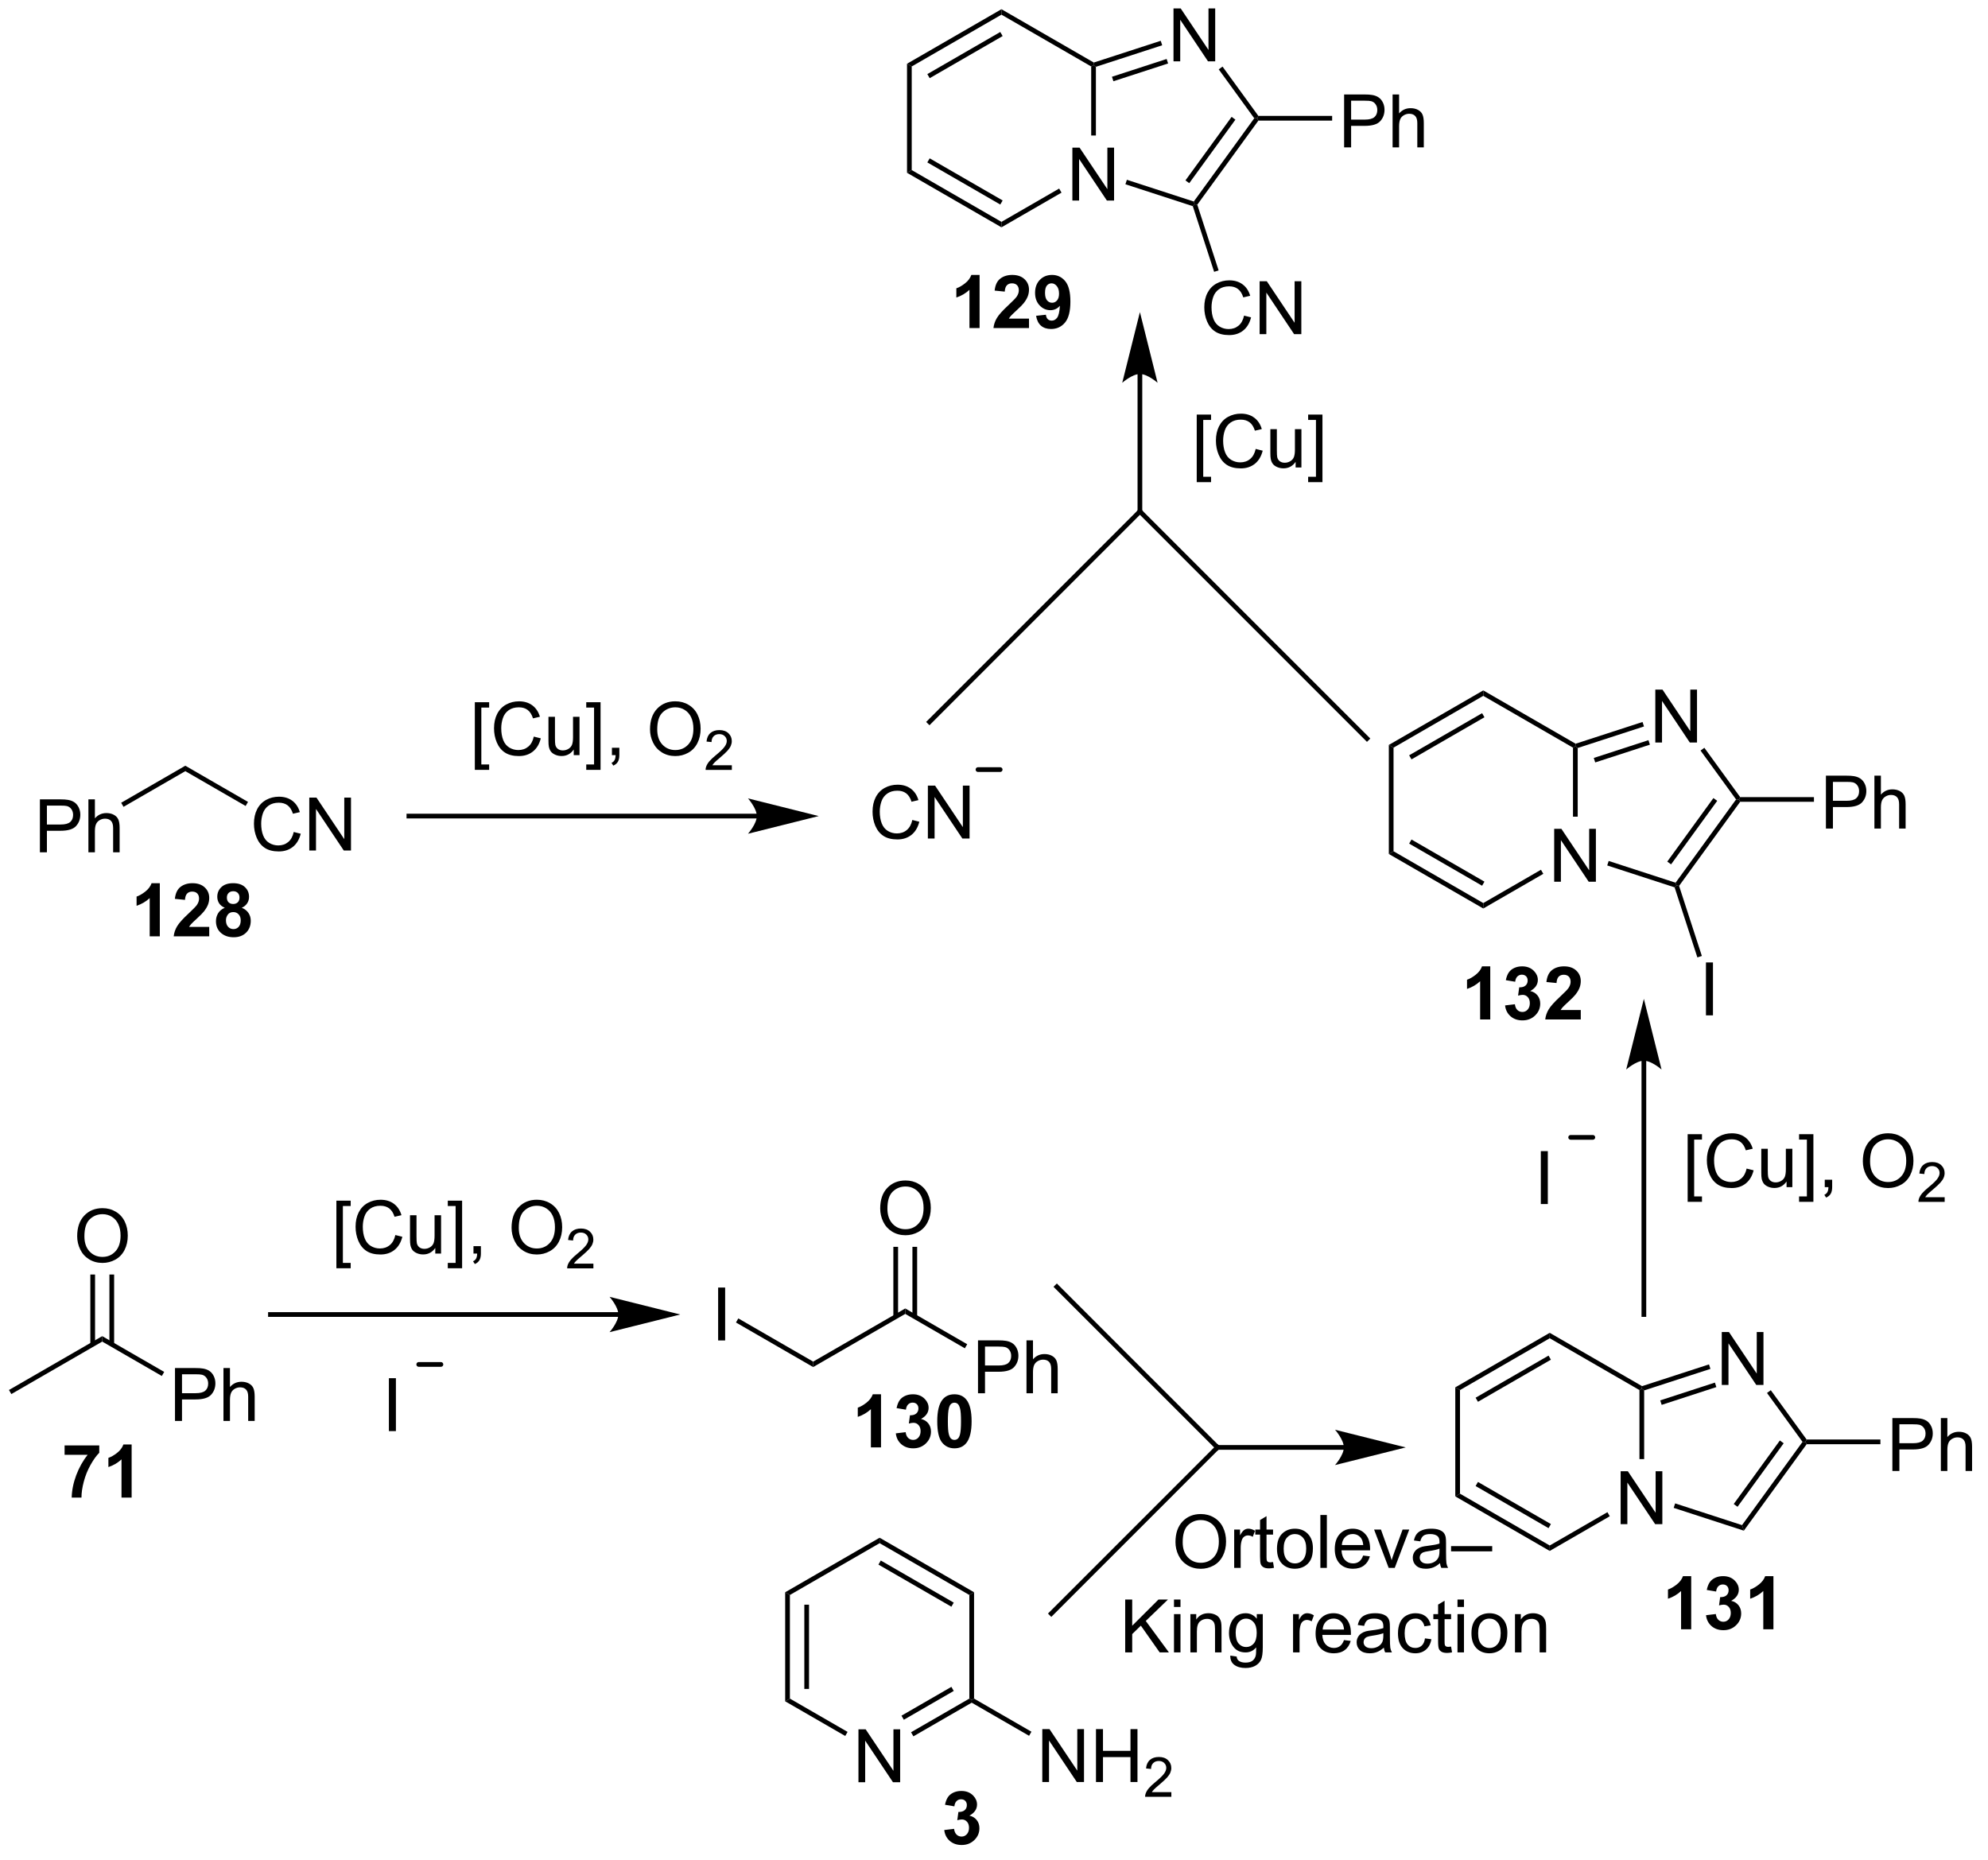 <?xml version="1.0" encoding="UTF-8"?>
<!DOCTYPE svg PUBLIC '-//W3C//DTD SVG 1.0//EN'
          'http://www.w3.org/TR/2001/REC-SVG-20010904/DTD/svg10.dtd'>
<svg stroke-dasharray="none" shape-rendering="auto" xmlns="http://www.w3.org/2000/svg" font-family="'Dialog'" text-rendering="auto" width="295" fill-opacity="1" color-interpolation="auto" color-rendering="auto" preserveAspectRatio="xMidYMid meet" font-size="12px" viewBox="0 0 295 276" fill="black" xmlns:xlink="http://www.w3.org/1999/xlink" stroke="black" image-rendering="auto" stroke-miterlimit="10" stroke-linecap="square" stroke-linejoin="miter" font-style="normal" stroke-width="1" height="276" stroke-dashoffset="0" font-weight="normal" stroke-opacity="1"
><!--Generated by the Batik Graphics2D SVG Generator--><defs id="genericDefs"
  /><g
  ><defs id="defs1"
    ><clipPath clipPathUnits="userSpaceOnUse" id="clipPath1"
      ><path d="M0.633 1.583 L221.186 1.583 L221.186 208.045 L0.633 208.045 L0.633 1.583 Z"
      /></clipPath
      ><clipPath clipPathUnits="userSpaceOnUse" id="clipPath2"
      ><path d="M3.099 174.974 L3.099 375.696 L217.519 375.696 L217.519 174.974 Z"
      /></clipPath
    ></defs
    ><g transform="scale(1.333,1.333) translate(-0.633,-1.583) matrix(1.029,0,0,1.029,-2.555,-178.396)"
    ><path d="M7.415 267.109 L7.415 261.382 L9.576 261.382 Q10.147 261.382 10.446 261.437 Q10.868 261.507 11.152 261.705 Q11.438 261.9 11.613 262.257 Q11.787 262.611 11.787 263.038 Q11.787 263.767 11.321 264.275 Q10.858 264.781 9.641 264.781 L8.173 264.781 L8.173 267.109 L7.415 267.109 ZM8.173 264.103 L9.655 264.103 Q10.389 264.103 10.696 263.83 Q11.006 263.557 11.006 263.062 Q11.006 262.702 10.824 262.447 Q10.641 262.189 10.345 262.109 Q10.155 262.057 9.639 262.057 L8.173 262.057 L8.173 264.103 ZM12.662 267.109 L12.662 261.382 L13.365 261.382 L13.365 263.437 Q13.858 262.866 14.608 262.866 Q15.069 262.866 15.407 263.049 Q15.748 263.228 15.894 263.549 Q16.04 263.869 16.04 264.478 L16.04 267.109 L15.337 267.109 L15.337 264.478 Q15.337 263.952 15.108 263.713 Q14.881 263.471 14.462 263.471 Q14.149 263.471 13.873 263.635 Q13.6 263.796 13.483 264.075 Q13.365 264.351 13.365 264.838 L13.365 267.109 L12.662 267.109 Z" stroke="none" clip-path="url(#clipPath2)"
    /></g
    ><g transform="matrix(1.371,0,0,1.371,-4.25,-239.971)"
    ><path d="M16.47 262.36 L16.215 261.918 L23.157 257.91 L23.157 258.499 Z" stroke="none" clip-path="url(#clipPath2)"
    /></g
    ><g transform="matrix(1.371,0,0,1.371,-4.25,-239.971)"
    ><path d="M34.892 265.081 L35.65 265.271 Q35.413 266.206 34.793 266.698 Q34.173 267.188 33.28 267.188 Q32.353 267.188 31.772 266.81 Q31.194 266.433 30.889 265.719 Q30.587 265.003 30.587 264.183 Q30.587 263.287 30.928 262.623 Q31.272 261.956 31.902 261.61 Q32.533 261.263 33.29 261.263 Q34.15 261.263 34.736 261.701 Q35.322 262.138 35.553 262.933 L34.806 263.107 Q34.608 262.482 34.228 262.198 Q33.85 261.912 33.275 261.912 Q32.616 261.912 32.171 262.229 Q31.728 262.544 31.548 263.078 Q31.369 263.612 31.369 264.177 Q31.369 264.909 31.582 265.453 Q31.796 265.998 32.243 266.268 Q32.694 266.537 33.217 266.537 Q33.853 266.537 34.293 266.169 Q34.736 265.802 34.892 265.081 ZM36.575 267.089 L36.575 261.362 L37.354 261.362 L40.362 265.857 L40.362 261.362 L41.089 261.362 L41.089 267.089 L40.31 267.089 L37.302 262.589 L37.302 267.089 L36.575 267.089 Z" stroke="none" clip-path="url(#clipPath2)"
    /></g
    ><g transform="matrix(1.371,0,0,1.371,-4.25,-239.971)"
    ><path d="M23.157 258.499 L23.157 257.91 L29.942 261.827 L29.686 262.269 Z" stroke="none" clip-path="url(#clipPath2)"
    /></g
    ><g transform="matrix(1.371,0,0,1.371,-4.25,-239.971)"
    ><path d="M85.013 263.104 L47.356 263.104 L47.101 263.104 L47.101 263.614 L47.356 263.614 L85.013 263.614 L85.268 263.614 L85.268 263.104 L85.013 263.104 ZM91.712 263.359 L84.059 261.446 C84.059 261.446 85.013 262.522 85.013 263.359 C85.013 264.197 84.059 265.273 84.059 265.273 Z" stroke="none" clip-path="url(#clipPath2)"
    /></g
    ><g transform="matrix(1.371,0,0,1.371,-4.25,-239.971)"
    ><path d="M54.494 258.357 L54.494 251.039 L56.043 251.039 L56.043 251.62 L55.197 251.62 L55.197 257.774 L56.043 257.774 L56.043 258.357 L54.494 258.357 ZM60.875 254.758 L61.633 254.948 Q61.396 255.883 60.776 256.375 Q60.157 256.865 59.263 256.865 Q58.336 256.865 57.756 256.487 Q57.178 256.11 56.873 255.396 Q56.571 254.68 56.571 253.86 Q56.571 252.964 56.912 252.3 Q57.256 251.633 57.886 251.287 Q58.516 250.94 59.274 250.94 Q60.133 250.94 60.719 251.378 Q61.305 251.815 61.537 252.61 L60.789 252.784 Q60.592 252.159 60.211 251.875 Q59.834 251.589 59.258 251.589 Q58.599 251.589 58.154 251.906 Q57.711 252.221 57.532 252.755 Q57.352 253.289 57.352 253.854 Q57.352 254.586 57.566 255.13 Q57.779 255.675 58.227 255.946 Q58.678 256.214 59.201 256.214 Q59.836 256.214 60.276 255.846 Q60.719 255.479 60.875 254.758 ZM65.197 256.766 L65.197 256.156 Q64.713 256.86 63.879 256.86 Q63.512 256.86 63.194 256.719 Q62.877 256.578 62.72 256.365 Q62.567 256.151 62.504 255.844 Q62.463 255.636 62.463 255.188 L62.463 252.617 L63.166 252.617 L63.166 254.917 Q63.166 255.469 63.207 255.659 Q63.275 255.938 63.489 256.096 Q63.705 256.253 64.02 256.253 Q64.338 256.253 64.614 256.091 Q64.892 255.93 65.007 255.651 Q65.121 255.37 65.121 254.839 L65.121 252.617 L65.825 252.617 L65.825 256.766 L65.197 256.766 ZM68.102 258.357 L66.552 258.357 L66.552 257.774 L67.399 257.774 L67.399 251.62 L66.552 251.62 L66.552 251.039 L68.102 251.039 L68.102 258.357 ZM69.332 256.766 L69.332 255.964 L70.135 255.964 L70.135 256.766 Q70.135 257.209 69.978 257.479 Q69.822 257.75 69.481 257.899 L69.285 257.599 Q69.51 257.5 69.614 257.31 Q69.72 257.123 69.731 256.766 L69.332 256.766 ZM73.455 253.977 Q73.455 252.55 74.22 251.745 Q74.986 250.938 76.197 250.938 Q76.989 250.938 77.624 251.318 Q78.262 251.696 78.595 252.373 Q78.931 253.05 78.931 253.909 Q78.931 254.781 78.58 255.469 Q78.228 256.156 77.582 256.511 Q76.939 256.865 76.192 256.865 Q75.385 256.865 74.746 256.474 Q74.111 256.081 73.783 255.406 Q73.455 254.729 73.455 253.977 ZM74.236 253.987 Q74.236 255.024 74.791 255.62 Q75.348 256.214 76.189 256.214 Q77.043 256.214 77.595 255.612 Q78.15 255.011 78.15 253.906 Q78.15 253.206 77.913 252.685 Q77.676 252.164 77.22 251.878 Q76.767 251.589 76.2 251.589 Q75.395 251.589 74.814 252.143 Q74.236 252.696 74.236 253.987 Z" stroke="none" clip-path="url(#clipPath2)"
    /></g
    ><g transform="matrix(1.371,0,0,1.371,-4.25,-239.971)"
    ><path d="M82.311 257.858 L82.311 258.366 L79.471 258.366 Q79.465 258.174 79.534 257.999 Q79.641 257.71 79.879 257.428 Q80.12 257.147 80.571 256.778 Q81.27 256.204 81.516 255.868 Q81.762 255.532 81.762 255.233 Q81.762 254.921 81.537 254.706 Q81.315 254.489 80.954 254.489 Q80.573 254.489 80.344 254.717 Q80.116 254.946 80.114 255.35 L79.571 255.296 Q79.627 254.688 79.991 254.372 Q80.354 254.053 80.965 254.053 Q81.584 254.053 81.944 254.397 Q82.305 254.739 82.305 255.245 Q82.305 255.502 82.2 255.752 Q82.094 256.001 81.848 256.276 Q81.604 256.551 81.036 257.032 Q80.561 257.43 80.426 257.573 Q80.291 257.715 80.204 257.858 L82.311 257.858 Z" stroke="none" clip-path="url(#clipPath2)"
    /></g
    ><g transform="matrix(1.371,0,0,1.371,-4.25,-239.971)"
    ><path d="M101.845 263.782 L102.603 263.972 Q102.366 264.907 101.746 265.399 Q101.126 265.889 100.233 265.889 Q99.306 265.889 98.725 265.511 Q98.147 265.134 97.842 264.42 Q97.54 263.704 97.54 262.884 Q97.54 261.988 97.881 261.324 Q98.225 260.657 98.855 260.311 Q99.486 259.964 100.243 259.964 Q101.103 259.964 101.689 260.402 Q102.275 260.839 102.506 261.634 L101.759 261.808 Q101.561 261.183 101.181 260.899 Q100.803 260.613 100.228 260.613 Q99.569 260.613 99.124 260.931 Q98.681 261.246 98.501 261.78 Q98.321 262.313 98.321 262.878 Q98.321 263.61 98.535 264.155 Q98.749 264.699 99.196 264.97 Q99.647 265.238 100.17 265.238 Q100.806 265.238 101.246 264.871 Q101.689 264.503 101.845 263.782 ZM103.528 265.79 L103.528 260.063 L104.307 260.063 L107.315 264.558 L107.315 260.063 L108.041 260.063 L108.041 265.79 L107.263 265.79 L104.255 261.29 L104.255 265.79 L103.528 265.79 Z" stroke="none" clip-path="url(#clipPath2)"
    /></g
    ><g stroke-width="0.51" transform="matrix(1.371,0,0,1.371,-4.25,-239.971)" stroke-linejoin="round" stroke-linecap="round"
    ><path fill="none" d="M108.953 258.329 L111.353 258.329" clip-path="url(#clipPath2)"
    /></g
    ><g transform="matrix(1.371,0,0,1.371,-4.25,-239.971)"
    ><path d="M4.326 325.919 L4.071 325.477 L14.165 319.649 L14.165 320.238 Z" stroke="none" clip-path="url(#clipPath2)"
    /></g
    ><g transform="matrix(1.371,0,0,1.371,-4.25,-239.971)"
    ><path d="M22.04 328.828 L22.04 323.101 L24.201 323.101 Q24.772 323.101 25.071 323.156 Q25.493 323.226 25.777 323.424 Q26.063 323.619 26.238 323.976 Q26.412 324.33 26.412 324.757 Q26.412 325.487 25.946 325.994 Q25.483 326.5 24.267 326.5 L22.798 326.5 L22.798 328.828 L22.04 328.828 ZM22.798 325.823 L24.279 325.823 Q25.014 325.823 25.321 325.549 Q25.631 325.276 25.631 324.781 Q25.631 324.421 25.449 324.166 Q25.267 323.909 24.97 323.828 Q24.779 323.776 24.264 323.776 L22.798 323.776 L22.798 325.823 ZM27.287 328.828 L27.287 323.101 L27.99 323.101 L27.99 325.156 Q28.483 324.586 29.233 324.586 Q29.694 324.586 30.032 324.768 Q30.373 324.948 30.519 325.268 Q30.665 325.588 30.665 326.198 L30.665 328.828 L29.962 328.828 L29.962 326.198 Q29.962 325.671 29.733 325.432 Q29.506 325.19 29.087 325.19 Q28.774 325.19 28.498 325.354 Q28.225 325.515 28.108 325.794 Q27.99 326.07 27.99 326.557 L27.99 328.828 L27.287 328.828 Z" stroke="none" clip-path="url(#clipPath2)"
    /></g
    ><g transform="matrix(1.371,0,0,1.371,-4.25,-239.971)"
    ><path d="M14.165 320.238 L14.165 319.649 L20.871 323.521 L20.616 323.962 Z" stroke="none" clip-path="url(#clipPath2)"
    /></g
    ><g transform="matrix(1.371,0,0,1.371,-4.25,-239.971)"
    ><path d="M11.454 308.836 Q11.454 307.409 12.219 306.604 Q12.985 305.797 14.196 305.797 Q14.987 305.797 15.623 306.177 Q16.261 306.555 16.594 307.232 Q16.93 307.909 16.93 308.768 Q16.93 309.64 16.578 310.328 Q16.227 311.015 15.581 311.37 Q14.938 311.724 14.191 311.724 Q13.383 311.724 12.745 311.333 Q12.11 310.94 11.782 310.265 Q11.454 309.588 11.454 308.836 ZM12.235 308.846 Q12.235 309.883 12.79 310.479 Q13.347 311.073 14.188 311.073 Q15.042 311.073 15.594 310.471 Q16.149 309.87 16.149 308.765 Q16.149 308.065 15.912 307.544 Q15.675 307.023 15.219 306.737 Q14.766 306.448 14.198 306.448 Q13.394 306.448 12.813 307.002 Q12.235 307.555 12.235 308.846 Z" stroke="none" clip-path="url(#clipPath2)"
    /></g
    ><g transform="matrix(1.371,0,0,1.371,-4.25,-239.971)"
    ><path d="M15.453 320.539 L15.453 312.98 L14.943 312.98 L14.943 320.539 ZM13.388 320.539 L13.388 312.98 L12.878 312.98 L12.878 320.539 Z" stroke="none" clip-path="url(#clipPath2)"
    /></g
    ><g transform="matrix(1.371,0,0,1.371,-4.25,-239.971)"
    ><path d="M70.028 317.051 L32.371 317.051 L32.116 317.051 L32.116 317.561 L32.371 317.561 L70.028 317.561 L70.283 317.561 L70.283 317.051 L70.028 317.051 ZM76.727 317.306 L69.074 315.393 C69.074 315.393 70.028 316.469 70.028 317.306 C70.028 318.144 69.074 319.219 69.074 319.219 Z" stroke="none" clip-path="url(#clipPath2)"
    /></g
    ><g transform="matrix(1.371,0,0,1.371,-4.25,-239.971)"
    ><path d="M39.509 312.304 L39.509 304.986 L41.058 304.986 L41.058 305.567 L40.212 305.567 L40.212 311.72 L41.058 311.72 L41.058 312.304 L39.509 312.304 ZM45.89 308.705 L46.648 308.895 Q46.411 309.83 45.791 310.322 Q45.171 310.812 44.278 310.812 Q43.351 310.812 42.77 310.434 Q42.192 310.056 41.888 309.343 Q41.586 308.627 41.586 307.806 Q41.586 306.911 41.927 306.246 Q42.27 305.58 42.901 305.233 Q43.531 304.887 44.289 304.887 Q45.148 304.887 45.734 305.325 Q46.32 305.762 46.552 306.556 L45.804 306.731 Q45.606 306.106 45.226 305.822 Q44.849 305.536 44.273 305.536 Q43.614 305.536 43.169 305.853 Q42.726 306.168 42.546 306.702 Q42.367 307.236 42.367 307.801 Q42.367 308.533 42.58 309.077 Q42.794 309.621 43.242 309.892 Q43.692 310.161 44.216 310.161 Q44.851 310.161 45.291 309.793 Q45.734 309.426 45.89 308.705 ZM50.212 310.713 L50.212 310.103 Q49.727 310.806 48.894 310.806 Q48.527 310.806 48.209 310.666 Q47.892 310.525 47.735 310.312 Q47.582 310.098 47.519 309.791 Q47.477 309.582 47.477 309.135 L47.477 306.564 L48.181 306.564 L48.181 308.864 Q48.181 309.416 48.222 309.606 Q48.29 309.885 48.504 310.043 Q48.72 310.2 49.035 310.2 Q49.352 310.2 49.629 310.038 Q49.907 309.877 50.022 309.598 Q50.136 309.317 50.136 308.786 L50.136 306.564 L50.839 306.564 L50.839 310.713 L50.212 310.713 ZM53.117 312.304 L51.567 312.304 L51.567 311.72 L52.414 311.72 L52.414 305.567 L51.567 305.567 L51.567 304.986 L53.117 304.986 L53.117 312.304 ZM54.347 310.713 L54.347 309.911 L55.149 309.911 L55.149 310.713 Q55.149 311.155 54.993 311.426 Q54.837 311.697 54.496 311.845 L54.3 311.546 Q54.524 311.447 54.629 311.257 Q54.735 311.069 54.746 310.713 L54.347 310.713 ZM58.47 307.923 Q58.47 306.496 59.235 305.692 Q60.001 304.885 61.212 304.885 Q62.004 304.885 62.639 305.265 Q63.277 305.642 63.61 306.319 Q63.946 306.996 63.946 307.856 Q63.946 308.728 63.595 309.416 Q63.243 310.103 62.597 310.457 Q61.954 310.812 61.207 310.812 Q60.399 310.812 59.761 310.421 Q59.126 310.028 58.798 309.353 Q58.47 308.676 58.47 307.923 ZM59.251 307.934 Q59.251 308.97 59.806 309.567 Q60.363 310.161 61.204 310.161 Q62.058 310.161 62.61 309.559 Q63.165 308.957 63.165 307.853 Q63.165 307.153 62.928 306.632 Q62.691 306.111 62.235 305.825 Q61.782 305.536 61.214 305.536 Q60.41 305.536 59.829 306.09 Q59.251 306.642 59.251 307.934 Z" stroke="none" clip-path="url(#clipPath2)"
    /></g
    ><g transform="matrix(1.371,0,0,1.371,-4.25,-239.971)"
    ><path d="M67.326 311.805 L67.326 312.313 L64.486 312.313 Q64.48 312.121 64.548 311.945 Q64.656 311.656 64.894 311.375 Q65.134 311.094 65.585 310.725 Q66.285 310.151 66.531 309.815 Q66.777 309.479 66.777 309.18 Q66.777 308.867 66.552 308.652 Q66.33 308.436 65.968 308.436 Q65.588 308.436 65.359 308.664 Q65.13 308.893 65.129 309.297 L64.585 309.242 Q64.642 308.635 65.005 308.318 Q65.369 308 65.98 308 Q66.599 308 66.959 308.344 Q67.32 308.686 67.32 309.192 Q67.32 309.449 67.215 309.699 Q67.109 309.947 66.863 310.223 Q66.619 310.498 66.05 310.979 Q65.576 311.377 65.441 311.52 Q65.306 311.662 65.218 311.805 L67.326 311.805 Z" stroke="none" clip-path="url(#clipPath2)"
    /></g
    ><g transform="matrix(1.371,0,0,1.371,-4.25,-239.971)"
    ><path d="M45.193 329.927 L45.193 324.2 L45.951 324.2 L45.951 329.927 L45.193 329.927 Z" stroke="none" clip-path="url(#clipPath2)"
    /></g
    ><g stroke-width="0.51" transform="matrix(1.371,0,0,1.371,-4.25,-239.971)" stroke-linejoin="round" stroke-linecap="round"
    ><path fill="none" d="M48.423 322.711 L50.823 322.711" clip-path="url(#clipPath2)"
    /></g
    ><g transform="matrix(1.371,0,0,1.371,-4.25,-239.971)"
    ><path d="M91.113 322.995 L91.113 322.406 L101.08 316.652 L101.08 317.241 Z" stroke="none" clip-path="url(#clipPath2)"
    /></g
    ><g transform="matrix(1.371,0,0,1.371,-4.25,-239.971)"
    ><path d="M108.954 325.831 L108.954 320.104 L111.116 320.104 Q111.686 320.104 111.985 320.159 Q112.407 320.229 112.691 320.427 Q112.978 320.623 113.152 320.979 Q113.327 321.333 113.327 321.76 Q113.327 322.49 112.86 322.998 Q112.397 323.503 111.181 323.503 L109.712 323.503 L109.712 325.831 L108.954 325.831 ZM109.712 322.826 L111.194 322.826 Q111.928 322.826 112.235 322.552 Q112.545 322.279 112.545 321.784 Q112.545 321.425 112.363 321.169 Q112.181 320.911 111.884 320.831 Q111.694 320.779 111.178 320.779 L109.712 320.779 L109.712 322.826 ZM114.202 325.831 L114.202 320.104 L114.905 320.104 L114.905 322.159 Q115.397 321.589 116.147 321.589 Q116.608 321.589 116.946 321.771 Q117.287 321.951 117.433 322.271 Q117.579 322.591 117.579 323.201 L117.579 325.831 L116.876 325.831 L116.876 323.201 Q116.876 322.675 116.647 322.435 Q116.42 322.193 116.001 322.193 Q115.689 322.193 115.412 322.357 Q115.139 322.518 115.022 322.797 Q114.905 323.073 114.905 323.56 L114.905 325.831 L114.202 325.831 Z" stroke="none" clip-path="url(#clipPath2)"
    /></g
    ><g transform="matrix(1.371,0,0,1.371,-4.25,-239.971)"
    ><path d="M101.08 317.241 L101.08 316.652 L107.786 320.524 L107.531 320.965 Z" stroke="none" clip-path="url(#clipPath2)"
    /></g
    ><g transform="matrix(1.371,0,0,1.371,-4.25,-239.971)"
    ><path d="M98.368 305.839 Q98.368 304.411 99.133 303.607 Q99.899 302.8 101.11 302.8 Q101.902 302.8 102.537 303.18 Q103.175 303.557 103.508 304.235 Q103.844 304.911 103.844 305.771 Q103.844 306.643 103.493 307.331 Q103.141 308.018 102.495 308.373 Q101.852 308.727 101.105 308.727 Q100.297 308.727 99.659 308.336 Q99.024 307.943 98.696 307.268 Q98.368 306.591 98.368 305.839 ZM99.149 305.849 Q99.149 306.885 99.704 307.482 Q100.261 308.076 101.102 308.076 Q101.956 308.076 102.508 307.474 Q103.063 306.873 103.063 305.768 Q103.063 305.068 102.826 304.547 Q102.589 304.026 102.133 303.74 Q101.68 303.451 101.113 303.451 Q100.308 303.451 99.727 304.005 Q99.149 304.557 99.149 305.849 Z" stroke="none" clip-path="url(#clipPath2)"
    /></g
    ><g transform="matrix(1.371,0,0,1.371,-4.25,-239.971)"
    ><path d="M102.367 317.542 L102.367 309.983 L101.857 309.983 L101.857 317.542 ZM100.303 317.542 L100.303 309.983 L99.793 309.983 L99.793 317.542 Z" stroke="none" clip-path="url(#clipPath2)"
    /></g
    ><g transform="matrix(1.371,0,0,1.371,-4.25,-239.971)"
    ><path d="M80.828 320.116 L80.828 314.39 L81.586 314.39 L81.586 320.116 L80.828 320.116 Z" stroke="none" clip-path="url(#clipPath2)"
    /></g
    ><g transform="matrix(1.371,0,0,1.371,-4.25,-239.971)"
    ><path d="M91.113 322.406 L91.113 322.995 L82.757 318.171 L83.012 317.729 Z" stroke="none" clip-path="url(#clipPath2)"
    /></g
    ><g transform="matrix(1.371,0,0,1.371,-4.25,-239.971)"
    ><path d="M135.05 331.512 L117.667 314.129 L117.487 313.948 L117.126 314.309 L117.307 314.489 L134.69 331.872 L134.87 332.053 L135.231 331.692 L135.05 331.512 Z" stroke="none" clip-path="url(#clipPath2)"
    /></g
    ><g transform="matrix(1.371,0,0,1.371,-4.25,-239.971)"
    ><path d="M117.068 349.855 L135.05 331.872 L135.231 331.692 L134.87 331.331 L134.69 331.512 L116.707 349.494 L116.527 349.674 L116.888 350.035 L117.068 349.855 Z" stroke="none" clip-path="url(#clipPath2)"
    /></g
    ><g transform="matrix(1.371,0,0,1.371,-4.25,-239.971)"
    ><path d="M96.015 367.929 L96.015 362.203 L96.794 362.203 L99.802 366.697 L99.802 362.203 L100.528 362.203 L100.528 367.929 L99.75 367.929 L96.742 363.429 L96.742 367.929 L96.015 367.929 Z" stroke="none" clip-path="url(#clipPath2)"
    /></g
    ><g transform="matrix(1.371,0,0,1.371,-4.25,-239.971)"
    ><path d="M88.084 347.369 L88.594 347.664 L88.594 358.878 L88.084 359.172 ZM90.156 348.712 L90.156 357.829 L90.666 357.829 L90.666 348.712 Z" stroke="none" clip-path="url(#clipPath2)"
    /></g
    ><g transform="matrix(1.371,0,0,1.371,-4.25,-239.971)"
    ><path d="M88.084 359.172 L88.594 358.878 L94.839 362.483 L94.584 362.925 Z" stroke="none" clip-path="url(#clipPath2)"
    /></g
    ><g transform="matrix(1.371,0,0,1.371,-4.25,-239.971)"
    ><path d="M101.962 362.963 L101.707 362.521 L108.018 358.878 L108.273 359.025 L108.273 359.32 ZM100.927 361.169 L106.329 358.05 L106.074 357.608 L100.671 360.727 Z" stroke="none" clip-path="url(#clipPath2)"
    /></g
    ><g transform="matrix(1.371,0,0,1.371,-4.25,-239.971)"
    ><path d="M108.528 358.878 L108.273 359.025 L108.018 358.878 L108.018 347.664 L108.528 347.369 Z" stroke="none" clip-path="url(#clipPath2)"
    /></g
    ><g transform="matrix(1.371,0,0,1.371,-4.25,-239.971)"
    ><path d="M108.528 347.369 L108.018 347.664 L98.306 342.057 L98.306 341.467 ZM106.329 348.491 L98.433 343.933 L98.178 344.375 L106.074 348.933 Z" stroke="none" clip-path="url(#clipPath2)"
    /></g
    ><g transform="matrix(1.371,0,0,1.371,-4.25,-239.971)"
    ><path d="M98.306 341.467 L98.306 342.057 L88.594 347.664 L88.084 347.369 Z" stroke="none" clip-path="url(#clipPath2)"
    /></g
    ><g transform="matrix(1.371,0,0,1.371,-4.25,-239.971)"
    ><path d="M115.914 367.909 L115.914 362.183 L116.693 362.183 L119.701 366.678 L119.701 362.183 L120.427 362.183 L120.427 367.909 L119.649 367.909 L116.641 363.409 L116.641 367.909 L115.914 367.909 ZM121.723 367.909 L121.723 362.183 L122.481 362.183 L122.481 364.534 L125.457 364.534 L125.457 362.183 L126.215 362.183 L126.215 367.909 L125.457 367.909 L125.457 365.209 L122.481 365.209 L122.481 367.909 L121.723 367.909 Z" stroke="none" clip-path="url(#clipPath2)"
    /></g
    ><g transform="matrix(1.371,0,0,1.371,-4.25,-239.971)"
    ><path d="M129.881 369.002 L129.881 369.509 L127.041 369.509 Q127.035 369.318 127.104 369.142 Q127.211 368.853 127.449 368.572 Q127.69 368.291 128.141 367.921 Q128.84 367.347 129.086 367.011 Q129.332 366.675 129.332 366.377 Q129.332 366.064 129.108 365.849 Q128.885 365.632 128.524 365.632 Q128.143 365.632 127.914 365.861 Q127.686 366.089 127.684 366.494 L127.141 366.439 Q127.198 365.832 127.561 365.515 Q127.924 365.197 128.535 365.197 Q129.155 365.197 129.514 365.541 Q129.875 365.882 129.875 366.388 Q129.875 366.646 129.77 366.896 Q129.664 367.144 129.418 367.42 Q129.174 367.695 128.606 368.175 Q128.131 368.574 127.996 368.716 Q127.862 368.859 127.774 369.002 L129.881 369.002 Z" stroke="none" clip-path="url(#clipPath2)"
    /></g
    ><g transform="matrix(1.371,0,0,1.371,-4.25,-239.971)"
    ><path d="M108.273 359.32 L108.273 359.025 L108.528 358.878 L114.738 362.463 L114.483 362.905 Z" stroke="none" clip-path="url(#clipPath2)"
    /></g
    ><g transform="matrix(1.371,0,0,1.371,-4.25,-239.971)"
    ><path d="M148.551 331.437 L134.87 331.437 L134.615 331.437 L134.615 331.947 L134.87 331.947 L148.551 331.947 L148.806 331.947 L148.806 331.437 L148.551 331.437 ZM155.25 331.692 L147.596 329.779 C147.596 329.779 148.551 330.854 148.551 331.692 C148.551 332.529 147.596 333.605 147.596 333.605 Z" stroke="none" clip-path="url(#clipPath2)"
    /></g
    ><g transform="matrix(1.371,0,0,1.371,-4.25,-239.971)"
    ><path d="M178.511 339.997 L178.511 334.27 L179.289 334.27 L182.297 338.765 L182.297 334.27 L183.024 334.27 L183.024 339.997 L182.245 339.997 L179.237 335.497 L179.237 339.997 L178.511 339.997 Z" stroke="none" clip-path="url(#clipPath2)"
    /></g
    ><g transform="matrix(1.371,0,0,1.371,-4.25,-239.971)"
    ><path d="M160.613 325.191 L161.123 325.486 L161.123 336.7 L160.613 336.994 Z" stroke="none" clip-path="url(#clipPath2)"
    /></g
    ><g transform="matrix(1.371,0,0,1.371,-4.25,-239.971)"
    ><path d="M160.613 336.994 L161.123 336.7 L170.834 342.307 L170.834 342.896 ZM162.812 335.872 L170.707 340.43 L170.962 339.988 L163.067 335.43 Z" stroke="none" clip-path="url(#clipPath2)"
    /></g
    ><g transform="matrix(1.371,0,0,1.371,-4.25,-239.971)"
    ><path d="M170.834 342.896 L170.834 342.307 L177.079 338.701 L177.334 339.143 Z" stroke="none" clip-path="url(#clipPath2)"
    /></g
    ><g transform="matrix(1.371,0,0,1.371,-4.25,-239.971)"
    ><path d="M181.056 332.959 L180.546 332.959 L180.546 325.486 L180.801 325.338 L181.056 325.524 Z" stroke="none" clip-path="url(#clipPath2)"
    /></g
    ><g transform="matrix(1.371,0,0,1.371,-4.25,-239.971)"
    ><path d="M180.83 325.06 L180.801 325.338 L180.546 325.486 L170.834 319.878 L170.834 319.289 Z" stroke="none" clip-path="url(#clipPath2)"
    /></g
    ><g transform="matrix(1.371,0,0,1.371,-4.25,-239.971)"
    ><path d="M170.834 319.289 L170.834 319.878 L161.123 325.486 L160.613 325.191 ZM170.707 321.755 L162.812 326.313 L163.067 326.755 L170.962 322.197 Z" stroke="none" clip-path="url(#clipPath2)"
    /></g
    ><g transform="matrix(1.371,0,0,1.371,-4.25,-239.971)"
    ><path d="M189.456 324.932 L189.456 319.205 L190.234 319.205 L193.242 323.7 L193.242 319.205 L193.969 319.205 L193.969 324.932 L193.19 324.932 L190.182 320.432 L190.182 324.932 L189.456 324.932 Z" stroke="none" clip-path="url(#clipPath2)"
    /></g
    ><g transform="matrix(1.371,0,0,1.371,-4.25,-239.971)"
    ><path d="M184.251 338.236 L184.409 337.751 L191.649 340.103 L191.844 340.703 Z" stroke="none" clip-path="url(#clipPath2)"
    /></g
    ><g transform="matrix(1.371,0,0,1.371,-4.25,-239.971)"
    ><path d="M191.844 340.703 L191.649 340.103 L198.196 331.092 L198.511 331.092 L198.641 331.348 ZM191.162 338.118 L196.157 331.243 L195.744 330.942 L190.749 337.818 Z" stroke="none" clip-path="url(#clipPath2)"
    /></g
    ><g transform="matrix(1.371,0,0,1.371,-4.25,-239.971)"
    ><path d="M198.641 330.837 L198.511 331.092 L198.196 331.092 L194.351 325.8 L194.763 325.5 Z" stroke="none" clip-path="url(#clipPath2)"
    /></g
    ><g transform="matrix(1.371,0,0,1.371,-4.25,-239.971)"
    ><path d="M188.073 322.707 L188.231 323.192 L181.056 325.524 L180.801 325.338 L180.83 325.06 ZM188.713 324.677 L182.794 326.601 L182.952 327.086 L188.871 325.163 Z" stroke="none" clip-path="url(#clipPath2)"
    /></g
    ><g transform="matrix(1.371,0,0,1.371,-4.25,-239.971)"
    ><path d="M207.922 334.243 L207.922 328.516 L210.083 328.516 Q210.654 328.516 210.953 328.571 Q211.375 328.641 211.659 328.839 Q211.946 329.034 212.12 329.391 Q212.294 329.745 212.294 330.172 Q212.294 330.901 211.828 331.409 Q211.365 331.914 210.149 331.914 L208.68 331.914 L208.68 334.243 L207.922 334.243 ZM208.68 331.237 L210.162 331.237 Q210.896 331.237 211.203 330.964 Q211.513 330.69 211.513 330.196 Q211.513 329.836 211.331 329.581 Q211.149 329.323 210.852 329.243 Q210.662 329.19 210.146 329.19 L208.68 329.19 L208.68 331.237 ZM213.169 334.243 L213.169 328.516 L213.873 328.516 L213.873 330.571 Q214.365 330 215.115 330 Q215.576 330 215.914 330.183 Q216.255 330.362 216.401 330.683 Q216.547 331.003 216.547 331.612 L216.547 334.243 L215.844 334.243 L215.844 331.612 Q215.844 331.086 215.615 330.847 Q215.388 330.604 214.969 330.604 Q214.656 330.604 214.38 330.769 Q214.107 330.93 213.99 331.209 Q213.873 331.485 213.873 331.972 L213.873 334.243 L213.169 334.243 Z" stroke="none" clip-path="url(#clipPath2)"
    /></g
    ><g transform="matrix(1.371,0,0,1.371,-4.25,-239.971)"
    ><path d="M198.641 331.348 L198.511 331.092 L198.641 330.837 L206.626 330.837 L206.626 331.348 Z" stroke="none" clip-path="url(#clipPath2)"
    /></g
    ><g transform="matrix(1.371,0,0,1.371,-4.25,-239.971)"
    ><path d="M180.769 289.839 L180.769 317.306 L180.769 317.561 L181.28 317.561 L181.28 317.306 L181.28 289.839 L181.28 289.584 L180.769 289.584 L180.769 289.839 ZM181.024 283.14 L179.111 290.793 C179.111 290.793 180.187 289.839 181.024 289.839 C181.862 289.839 182.938 290.793 182.938 290.793 Z" stroke="none" clip-path="url(#clipPath2)"
    /></g
    ><g transform="matrix(1.371,0,0,1.371,-4.25,-239.971)"
    ><path d="M185.764 305.111 L185.764 297.793 L187.314 297.793 L187.314 298.374 L186.468 298.374 L186.468 304.527 L187.314 304.527 L187.314 305.111 L185.764 305.111 ZM192.146 301.512 L192.904 301.702 Q192.667 302.637 192.047 303.129 Q191.427 303.619 190.534 303.619 Q189.607 303.619 189.026 303.241 Q188.448 302.863 188.143 302.15 Q187.841 301.434 187.841 300.613 Q187.841 299.718 188.182 299.054 Q188.526 298.387 189.156 298.041 Q189.787 297.694 190.544 297.694 Q191.404 297.694 191.99 298.132 Q192.576 298.569 192.807 299.363 L192.06 299.538 Q191.862 298.913 191.482 298.629 Q191.104 298.343 190.529 298.343 Q189.87 298.343 189.425 298.66 Q188.982 298.975 188.802 299.509 Q188.623 300.043 188.623 300.608 Q188.623 301.34 188.836 301.884 Q189.05 302.429 189.498 302.699 Q189.948 302.968 190.471 302.968 Q191.107 302.968 191.547 302.6 Q191.99 302.233 192.146 301.512 ZM196.468 303.52 L196.468 302.91 Q195.983 303.613 195.15 303.613 Q194.783 303.613 194.465 303.473 Q194.147 303.332 193.991 303.119 Q193.837 302.905 193.775 302.598 Q193.733 302.389 193.733 301.942 L193.733 299.371 L194.436 299.371 L194.436 301.671 Q194.436 302.223 194.478 302.413 Q194.546 302.692 194.759 302.85 Q194.975 303.007 195.291 303.007 Q195.608 303.007 195.884 302.845 Q196.163 302.684 196.278 302.405 Q196.392 302.124 196.392 301.593 L196.392 299.371 L197.095 299.371 L197.095 303.52 L196.468 303.52 ZM199.373 305.111 L197.823 305.111 L197.823 304.527 L198.669 304.527 L198.669 298.374 L197.823 298.374 L197.823 297.793 L199.373 297.793 L199.373 305.111 ZM200.603 303.52 L200.603 302.718 L201.405 302.718 L201.405 303.52 Q201.405 303.962 201.249 304.233 Q201.093 304.504 200.751 304.652 L200.556 304.353 Q200.78 304.254 200.884 304.064 Q200.991 303.877 201.001 303.52 L200.603 303.52 ZM204.725 300.731 Q204.725 299.304 205.491 298.499 Q206.257 297.692 207.468 297.692 Q208.259 297.692 208.895 298.072 Q209.533 298.449 209.866 299.127 Q210.202 299.804 210.202 300.663 Q210.202 301.535 209.85 302.223 Q209.499 302.91 208.853 303.264 Q208.21 303.619 207.462 303.619 Q206.655 303.619 206.017 303.228 Q205.382 302.835 205.054 302.16 Q204.725 301.483 204.725 300.731 ZM205.507 300.741 Q205.507 301.777 206.061 302.374 Q206.619 302.968 207.46 302.968 Q208.314 302.968 208.866 302.366 Q209.421 301.764 209.421 300.66 Q209.421 299.96 209.184 299.439 Q208.947 298.918 208.491 298.632 Q208.038 298.343 207.47 298.343 Q206.666 298.343 206.085 298.897 Q205.507 299.449 205.507 300.741 Z" stroke="none" clip-path="url(#clipPath2)"
    /></g
    ><g transform="matrix(1.371,0,0,1.371,-4.25,-239.971)"
    ><path d="M213.582 304.612 L213.582 305.12 L210.742 305.12 Q210.736 304.928 210.804 304.752 Q210.912 304.463 211.15 304.182 Q211.39 303.901 211.841 303.532 Q212.541 302.958 212.787 302.622 Q213.033 302.286 213.033 301.987 Q213.033 301.674 212.808 301.459 Q212.585 301.243 212.224 301.243 Q211.843 301.243 211.615 301.471 Q211.386 301.7 211.384 302.104 L210.841 302.049 Q210.898 301.442 211.261 301.125 Q211.625 300.807 212.236 300.807 Q212.855 300.807 213.214 301.151 Q213.576 301.493 213.576 301.999 Q213.576 302.256 213.47 302.506 Q213.365 302.755 213.119 303.03 Q212.875 303.305 212.306 303.786 Q211.832 304.184 211.697 304.327 Q211.562 304.469 211.474 304.612 L213.582 304.612 Z" stroke="none" clip-path="url(#clipPath2)"
    /></g
    ><g transform="matrix(1.371,0,0,1.371,-4.25,-239.971)"
    ><path d="M169.87 305.351 L169.87 299.625 L170.628 299.625 L170.628 305.351 L169.87 305.351 Z" stroke="none" clip-path="url(#clipPath2)"
    /></g
    ><g stroke-width="0.51" transform="matrix(1.371,0,0,1.371,-4.25,-239.971)" stroke-linejoin="round" stroke-linecap="round"
    ><path fill="none" d="M173.1 298.135 L175.5 298.135" clip-path="url(#clipPath2)"
    /></g
    ><g transform="matrix(1.371,0,0,1.371,-4.25,-239.971)"
    ><path d="M171.318 270.465 L171.318 264.739 L172.096 264.739 L175.104 269.234 L175.104 264.739 L175.831 264.739 L175.831 270.465 L175.052 270.465 L172.044 265.965 L172.044 270.465 L171.318 270.465 Z" stroke="none" clip-path="url(#clipPath2)"
    /></g
    ><g transform="matrix(1.371,0,0,1.371,-4.25,-239.971)"
    ><path d="M153.42 255.66 L153.93 255.954 L153.93 267.168 L153.42 267.463 Z" stroke="none" clip-path="url(#clipPath2)"
    /></g
    ><g transform="matrix(1.371,0,0,1.371,-4.25,-239.971)"
    ><path d="M153.42 267.463 L153.93 267.168 L163.642 272.775 L163.642 273.364 ZM155.619 266.34 L163.514 270.899 L163.769 270.457 L155.874 265.898 Z" stroke="none" clip-path="url(#clipPath2)"
    /></g
    ><g transform="matrix(1.371,0,0,1.371,-4.25,-239.971)"
    ><path d="M163.642 273.364 L163.642 272.775 L169.886 269.17 L170.141 269.612 Z" stroke="none" clip-path="url(#clipPath2)"
    /></g
    ><g transform="matrix(1.371,0,0,1.371,-4.25,-239.971)"
    ><path d="M173.863 263.427 L173.353 263.427 L173.353 255.954 L173.608 255.807 L173.863 255.992 Z" stroke="none" clip-path="url(#clipPath2)"
    /></g
    ><g transform="matrix(1.371,0,0,1.371,-4.25,-239.971)"
    ><path d="M173.637 255.529 L173.608 255.807 L173.353 255.954 L163.642 250.347 L163.642 249.758 Z" stroke="none" clip-path="url(#clipPath2)"
    /></g
    ><g transform="matrix(1.371,0,0,1.371,-4.25,-239.971)"
    ><path d="M163.642 249.758 L163.642 250.347 L153.93 255.954 L153.42 255.66 ZM163.514 252.224 L155.619 256.782 L155.874 257.224 L163.769 252.665 Z" stroke="none" clip-path="url(#clipPath2)"
    /></g
    ><g transform="matrix(1.371,0,0,1.371,-4.25,-239.971)"
    ><path d="M182.263 255.4 L182.263 249.674 L183.042 249.674 L186.049 254.168 L186.049 249.674 L186.776 249.674 L186.776 255.4 L185.997 255.4 L182.989 250.9 L182.989 255.4 L182.263 255.4 Z" stroke="none" clip-path="url(#clipPath2)"
    /></g
    ><g transform="matrix(1.371,0,0,1.371,-4.25,-239.971)"
    ><path d="M177.058 268.705 L177.216 268.219 L184.456 270.572 L184.554 270.872 L184.351 271.074 Z" stroke="none" clip-path="url(#clipPath2)"
    /></g
    ><g transform="matrix(1.371,0,0,1.371,-4.25,-239.971)"
    ><path d="M184.836 270.916 L184.554 270.872 L184.456 270.572 L191.003 261.561 L191.318 261.561 L191.448 261.816 ZM183.969 268.587 L188.964 261.711 L188.551 261.411 L183.556 268.286 Z" stroke="none" clip-path="url(#clipPath2)"
    /></g
    ><g transform="matrix(1.371,0,0,1.371,-4.25,-239.971)"
    ><path d="M191.448 261.306 L191.318 261.561 L191.003 261.561 L187.158 256.269 L187.571 255.969 Z" stroke="none" clip-path="url(#clipPath2)"
    /></g
    ><g transform="matrix(1.371,0,0,1.371,-4.25,-239.971)"
    ><path d="M180.88 253.176 L181.038 253.661 L173.863 255.992 L173.608 255.807 L173.637 255.529 ZM181.52 255.146 L175.601 257.069 L175.759 257.554 L181.678 255.631 Z" stroke="none" clip-path="url(#clipPath2)"
    /></g
    ><g transform="matrix(1.371,0,0,1.371,-4.25,-239.971)"
    ><path d="M200.729 264.711 L200.729 258.985 L202.891 258.985 Q203.461 258.985 203.76 259.039 Q204.182 259.11 204.466 259.307 Q204.753 259.503 204.927 259.86 Q205.102 260.214 205.102 260.641 Q205.102 261.37 204.635 261.878 Q204.172 262.383 202.956 262.383 L201.487 262.383 L201.487 264.711 L200.729 264.711 ZM201.487 261.706 L202.969 261.706 Q203.703 261.706 204.01 261.432 Q204.32 261.159 204.32 260.664 Q204.32 260.305 204.138 260.05 Q203.956 259.792 203.659 259.711 Q203.469 259.659 202.953 259.659 L201.487 259.659 L201.487 261.706 ZM205.977 264.711 L205.977 258.985 L206.68 258.985 L206.68 261.039 Q207.172 260.469 207.922 260.469 Q208.383 260.469 208.721 260.651 Q209.062 260.831 209.208 261.151 Q209.354 261.471 209.354 262.081 L209.354 264.711 L208.651 264.711 L208.651 262.081 Q208.651 261.555 208.422 261.315 Q208.195 261.073 207.776 261.073 Q207.464 261.073 207.188 261.237 Q206.914 261.399 206.797 261.677 Q206.68 261.953 206.68 262.44 L206.68 264.711 L205.977 264.711 Z" stroke="none" clip-path="url(#clipPath2)"
    /></g
    ><g transform="matrix(1.371,0,0,1.371,-4.25,-239.971)"
    ><path d="M191.448 261.816 L191.318 261.561 L191.448 261.306 L199.433 261.306 L199.433 261.816 Z" stroke="none" clip-path="url(#clipPath2)"
    /></g
    ><g transform="matrix(1.371,0,0,1.371,-4.25,-239.971)"
    ><path d="M187.745 284.929 L187.745 279.202 L188.503 279.202 L188.503 284.929 L187.745 284.929 Z" stroke="none" clip-path="url(#clipPath2)"
    /></g
    ><g transform="matrix(1.371,0,0,1.371,-4.25,-239.971)"
    ><path d="M184.351 271.074 L184.554 270.872 L184.836 270.916 L187.301 278.501 L186.816 278.659 Z" stroke="none" clip-path="url(#clipPath2)"
    /></g
    ><g transform="matrix(1.371,0,0,1.371,-4.25,-239.971)"
    ><path d="M126.298 230.211 L103.52 252.989 L103.34 253.169 L103.701 253.53 L103.881 253.35 L126.659 230.572 L126.839 230.392 L126.478 230.031 L126.298 230.211 Z" stroke="none" clip-path="url(#clipPath2)"
    /></g
    ><g transform="matrix(1.371,0,0,1.371,-4.25,-239.971)"
    ><path d="M151.234 254.787 L126.659 230.211 L126.478 230.031 L126.117 230.392 L126.298 230.572 L150.874 255.148 L151.054 255.328 L151.415 254.968 L151.234 254.787 Z" stroke="none" clip-path="url(#clipPath2)"
    /></g
    ><g transform="matrix(1.371,0,0,1.371,-4.25,-239.971)"
    ><path d="M126.223 215.512 L126.223 230.392 L126.223 230.647 L126.733 230.647 L126.733 230.392 L126.733 215.512 L126.733 215.257 L126.223 215.257 L126.223 215.512 ZM126.478 208.813 L124.565 216.466 C124.565 216.466 125.641 215.512 126.478 215.512 C127.316 215.512 128.392 216.466 128.392 216.466 Z" stroke="none" clip-path="url(#clipPath2)"
    /></g
    ><g transform="matrix(1.371,0,0,1.371,-4.25,-239.971)"
    ><path d="M132.628 227.221 L132.628 219.903 L134.178 219.903 L134.178 220.484 L133.331 220.484 L133.331 226.637 L134.178 226.637 L134.178 227.221 L132.628 227.221 ZM139.01 223.622 L139.768 223.812 Q139.531 224.747 138.911 225.239 Q138.291 225.728 137.398 225.728 Q136.471 225.728 135.89 225.351 Q135.312 224.973 135.007 224.26 Q134.705 223.544 134.705 222.723 Q134.705 221.827 135.046 221.163 Q135.39 220.497 136.02 220.15 Q136.65 219.804 137.408 219.804 Q138.268 219.804 138.853 220.242 Q139.44 220.679 139.671 221.473 L138.924 221.648 Q138.726 221.023 138.346 220.739 Q137.968 220.452 137.393 220.452 Q136.734 220.452 136.288 220.77 Q135.846 221.085 135.666 221.619 Q135.486 222.153 135.486 222.718 Q135.486 223.45 135.7 223.994 Q135.913 224.538 136.361 224.809 Q136.812 225.077 137.335 225.077 Q137.971 225.077 138.411 224.71 Q138.853 224.343 139.01 223.622 ZM143.331 225.63 L143.331 225.02 Q142.847 225.723 142.014 225.723 Q141.647 225.723 141.329 225.583 Q141.011 225.442 140.855 225.228 Q140.701 225.015 140.639 224.708 Q140.597 224.499 140.597 224.052 L140.597 221.481 L141.3 221.481 L141.3 223.781 Q141.3 224.333 141.342 224.523 Q141.41 224.802 141.623 224.96 Q141.839 225.117 142.154 225.117 Q142.472 225.117 142.748 224.955 Q143.027 224.794 143.141 224.515 Q143.256 224.234 143.256 223.702 L143.256 221.481 L143.959 221.481 L143.959 225.63 L143.331 225.63 ZM146.236 227.221 L144.687 227.221 L144.687 226.637 L145.533 226.637 L145.533 220.484 L144.687 220.484 L144.687 219.903 L146.236 219.903 L146.236 227.221 Z" stroke="none" clip-path="url(#clipPath2)"
    /></g
    ><g transform="matrix(1.371,0,0,1.371,-4.25,-239.971)"
    ><path d="M119.169 196.738 L119.169 191.012 L119.948 191.012 L122.956 195.506 L122.956 191.012 L123.682 191.012 L123.682 196.738 L122.903 196.738 L119.896 192.238 L119.896 196.738 L119.169 196.738 Z" stroke="none" clip-path="url(#clipPath2)"
    /></g
    ><g transform="matrix(1.371,0,0,1.371,-4.25,-239.971)"
    ><path d="M101.271 181.932 L101.781 182.227 L101.781 193.441 L101.271 193.735 Z" stroke="none" clip-path="url(#clipPath2)"
    /></g
    ><g transform="matrix(1.371,0,0,1.371,-4.25,-239.971)"
    ><path d="M101.271 193.735 L101.781 193.441 L111.493 199.048 L111.493 199.637 ZM103.47 192.613 L111.365 197.171 L111.621 196.729 L103.725 192.171 Z" stroke="none" clip-path="url(#clipPath2)"
    /></g
    ><g transform="matrix(1.371,0,0,1.371,-4.25,-239.971)"
    ><path d="M111.493 199.637 L111.493 199.048 L117.738 195.442 L117.993 195.884 Z" stroke="none" clip-path="url(#clipPath2)"
    /></g
    ><g transform="matrix(1.371,0,0,1.371,-4.25,-239.971)"
    ><path d="M121.715 189.7 L121.205 189.7 L121.205 182.227 L121.46 182.079 L121.715 182.265 Z" stroke="none" clip-path="url(#clipPath2)"
    /></g
    ><g transform="matrix(1.371,0,0,1.371,-4.25,-239.971)"
    ><path d="M121.489 181.802 L121.46 182.079 L121.205 182.227 L111.493 176.62 L111.493 176.03 Z" stroke="none" clip-path="url(#clipPath2)"
    /></g
    ><g transform="matrix(1.371,0,0,1.371,-4.25,-239.971)"
    ><path d="M111.493 176.03 L111.493 176.62 L101.781 182.227 L101.271 181.932 ZM111.365 178.496 L103.47 183.054 L103.725 183.496 L111.621 178.938 Z" stroke="none" clip-path="url(#clipPath2)"
    /></g
    ><g transform="matrix(1.371,0,0,1.371,-4.25,-239.971)"
    ><path d="M130.114 181.673 L130.114 175.946 L130.893 175.946 L133.901 180.441 L133.901 175.946 L134.627 175.946 L134.627 181.673 L133.849 181.673 L130.841 177.173 L130.841 181.673 L130.114 181.673 Z" stroke="none" clip-path="url(#clipPath2)"
    /></g
    ><g transform="matrix(1.371,0,0,1.371,-4.25,-239.971)"
    ><path d="M124.91 194.977 L125.067 194.492 L132.308 196.845 L132.405 197.144 L132.203 197.347 Z" stroke="none" clip-path="url(#clipPath2)"
    /></g
    ><g transform="matrix(1.371,0,0,1.371,-4.25,-239.971)"
    ><path d="M132.688 197.189 L132.405 197.144 L132.308 196.845 L138.854 187.834 L139.17 187.834 L139.3 188.089 ZM131.82 194.859 L136.815 187.984 L136.403 187.684 L131.407 194.559 Z" stroke="none" clip-path="url(#clipPath2)"
    /></g
    ><g transform="matrix(1.371,0,0,1.371,-4.25,-239.971)"
    ><path d="M139.3 187.579 L139.17 187.834 L138.854 187.834 L135.009 182.541 L135.422 182.242 Z" stroke="none" clip-path="url(#clipPath2)"
    /></g
    ><g transform="matrix(1.371,0,0,1.371,-4.25,-239.971)"
    ><path d="M128.732 179.448 L128.889 179.934 L121.715 182.265 L121.46 182.079 L121.489 181.802 ZM129.372 181.418 L123.452 183.342 L123.61 183.827 L129.53 181.904 Z" stroke="none" clip-path="url(#clipPath2)"
    /></g
    ><g transform="matrix(1.371,0,0,1.371,-4.25,-239.971)"
    ><path d="M148.581 190.984 L148.581 185.257 L150.742 185.257 Q151.312 185.257 151.612 185.312 Q152.034 185.382 152.318 185.58 Q152.604 185.775 152.779 186.132 Q152.953 186.486 152.953 186.913 Q152.953 187.643 152.487 188.15 Q152.023 188.656 150.807 188.656 L149.338 188.656 L149.338 190.984 L148.581 190.984 ZM149.338 187.978 L150.82 187.978 Q151.554 187.978 151.862 187.705 Q152.172 187.432 152.172 186.937 Q152.172 186.577 151.989 186.322 Q151.807 186.064 151.51 185.984 Q151.32 185.932 150.804 185.932 L149.338 185.932 L149.338 187.978 ZM153.828 190.984 L153.828 185.257 L154.531 185.257 L154.531 187.312 Q155.023 186.742 155.773 186.742 Q156.234 186.742 156.573 186.924 Q156.914 187.103 157.06 187.424 Q157.206 187.744 157.206 188.353 L157.206 190.984 L156.502 190.984 L156.502 188.353 Q156.502 187.827 156.273 187.588 Q156.047 187.346 155.627 187.346 Q155.315 187.346 155.039 187.51 Q154.766 187.671 154.648 187.95 Q154.531 188.226 154.531 188.713 L154.531 190.984 L153.828 190.984 Z" stroke="none" clip-path="url(#clipPath2)"
    /></g
    ><g transform="matrix(1.371,0,0,1.371,-4.25,-239.971)"
    ><path d="M139.3 188.089 L139.17 187.834 L139.3 187.579 L147.285 187.579 L147.285 188.089 Z" stroke="none" clip-path="url(#clipPath2)"
    /></g
    ><g transform="matrix(1.371,0,0,1.371,-4.25,-239.971)"
    ><path d="M137.752 209.194 L138.51 209.384 Q138.273 210.319 137.653 210.811 Q137.034 211.301 136.14 211.301 Q135.213 211.301 134.632 210.923 Q134.054 210.546 133.75 209.832 Q133.447 209.116 133.447 208.296 Q133.447 207.4 133.789 206.736 Q134.132 206.069 134.763 205.723 Q135.393 205.376 136.151 205.376 Q137.01 205.376 137.596 205.814 Q138.182 206.251 138.414 207.046 L137.666 207.22 Q137.468 206.595 137.088 206.311 Q136.711 206.025 136.135 206.025 Q135.476 206.025 135.031 206.342 Q134.588 206.657 134.409 207.191 Q134.229 207.725 134.229 208.29 Q134.229 209.022 134.442 209.566 Q134.656 210.111 135.104 210.381 Q135.554 210.65 136.078 210.65 Q136.713 210.65 137.153 210.282 Q137.596 209.915 137.752 209.194 ZM139.436 211.202 L139.436 205.475 L140.214 205.475 L143.222 209.97 L143.222 205.475 L143.949 205.475 L143.949 211.202 L143.17 211.202 L140.162 206.702 L140.162 211.202 L139.436 211.202 Z" stroke="none" clip-path="url(#clipPath2)"
    /></g
    ><g transform="matrix(1.371,0,0,1.371,-4.25,-239.971)"
    ><path d="M132.203 197.347 L132.405 197.144 L132.688 197.189 L134.997 204.297 L134.512 204.455 Z" stroke="none" clip-path="url(#clipPath2)"
    /></g
    ><g transform="matrix(1.371,0,0,1.371,-4.25,-239.971)"
    ><path d="M130.327 341.942 Q130.327 340.515 131.092 339.71 Q131.858 338.903 133.069 338.903 Q133.861 338.903 134.496 339.283 Q135.134 339.661 135.467 340.338 Q135.803 341.015 135.803 341.875 Q135.803 342.747 135.452 343.434 Q135.1 344.122 134.454 344.476 Q133.811 344.83 133.064 344.83 Q132.256 344.83 131.618 344.44 Q130.983 344.046 130.655 343.372 Q130.327 342.695 130.327 341.942 ZM131.108 341.953 Q131.108 342.989 131.663 343.585 Q132.22 344.179 133.061 344.179 Q133.915 344.179 134.467 343.578 Q135.022 342.976 135.022 341.872 Q135.022 341.171 134.785 340.651 Q134.548 340.13 134.092 339.843 Q133.639 339.554 133.071 339.554 Q132.267 339.554 131.686 340.109 Q131.108 340.661 131.108 341.953 ZM136.682 344.731 L136.682 340.583 L137.315 340.583 L137.315 341.21 Q137.557 340.77 137.76 340.63 Q137.966 340.489 138.213 340.489 Q138.568 340.489 138.935 340.716 L138.693 341.367 Q138.435 341.216 138.177 341.216 Q137.948 341.216 137.763 341.354 Q137.581 341.492 137.502 341.739 Q137.385 342.114 137.385 342.559 L137.385 344.731 L136.682 344.731 ZM140.888 344.101 L140.989 344.724 Q140.693 344.786 140.458 344.786 Q140.075 344.786 139.864 344.666 Q139.654 344.544 139.568 344.346 Q139.482 344.148 139.482 343.515 L139.482 341.13 L138.966 341.13 L138.966 340.583 L139.482 340.583 L139.482 339.554 L140.182 339.132 L140.182 340.583 L140.888 340.583 L140.888 341.13 L140.182 341.13 L140.182 343.554 Q140.182 343.856 140.219 343.942 Q140.255 344.028 140.338 344.08 Q140.424 344.13 140.581 344.13 Q140.698 344.13 140.888 344.101 ZM141.314 342.656 Q141.314 341.505 141.954 340.95 Q142.491 340.489 143.259 340.489 Q144.116 340.489 144.657 341.049 Q145.202 341.609 145.202 342.599 Q145.202 343.398 144.959 343.859 Q144.72 344.317 144.262 344.572 Q143.803 344.825 143.259 344.825 Q142.389 344.825 141.85 344.268 Q141.314 343.708 141.314 342.656 ZM142.038 342.656 Q142.038 343.453 142.384 343.851 Q142.733 344.247 143.259 344.247 Q143.782 344.247 144.129 343.849 Q144.478 343.45 144.478 342.632 Q144.478 341.864 144.129 341.468 Q143.78 341.07 143.259 341.07 Q142.733 341.07 142.384 341.466 Q142.038 341.859 142.038 342.656 ZM146.01 344.731 L146.01 339.005 L146.713 339.005 L146.713 344.731 L146.01 344.731 ZM150.642 343.395 L151.368 343.484 Q151.196 344.122 150.73 344.474 Q150.267 344.825 149.546 344.825 Q148.634 344.825 148.1 344.265 Q147.569 343.703 147.569 342.692 Q147.569 341.645 148.108 341.067 Q148.647 340.489 149.506 340.489 Q150.337 340.489 150.863 341.057 Q151.392 341.622 151.392 342.648 Q151.392 342.71 151.389 342.835 L148.296 342.835 Q148.334 343.52 148.681 343.885 Q149.03 344.247 149.548 344.247 Q149.936 344.247 150.209 344.044 Q150.483 343.841 150.642 343.395 ZM148.334 342.257 L150.65 342.257 Q150.603 341.734 150.384 341.474 Q150.048 341.067 149.514 341.067 Q149.03 341.067 148.699 341.393 Q148.368 341.716 148.334 342.257 ZM153.404 344.731 L151.825 340.583 L152.568 340.583 L153.458 343.067 Q153.604 343.468 153.724 343.903 Q153.818 343.575 153.987 343.114 L154.909 340.583 L155.63 340.583 L154.06 344.731 L153.404 344.731 ZM158.958 344.218 Q158.568 344.552 158.206 344.69 Q157.846 344.825 157.432 344.825 Q156.747 344.825 156.38 344.492 Q156.013 344.156 156.013 343.637 Q156.013 343.333 156.151 343.08 Q156.292 342.828 156.516 342.677 Q156.739 342.523 157.021 342.445 Q157.229 342.39 157.646 342.341 Q158.497 342.239 158.901 342.099 Q158.904 341.953 158.904 341.914 Q158.904 341.484 158.706 341.309 Q158.435 341.07 157.904 341.07 Q157.409 341.07 157.172 341.244 Q156.935 341.419 156.823 341.859 L156.135 341.765 Q156.229 341.325 156.443 341.054 Q156.659 340.781 157.065 340.635 Q157.471 340.489 158.005 340.489 Q158.536 340.489 158.867 340.614 Q159.2 340.739 159.357 340.929 Q159.513 341.117 159.575 341.406 Q159.612 341.585 159.612 342.054 L159.612 342.992 Q159.612 343.974 159.656 344.234 Q159.7 344.492 159.833 344.731 L159.099 344.731 Q158.989 344.512 158.958 344.218 ZM158.901 342.648 Q158.518 342.804 157.752 342.914 Q157.318 342.976 157.138 343.054 Q156.958 343.132 156.859 343.283 Q156.763 343.434 156.763 343.617 Q156.763 343.898 156.976 344.085 Q157.19 344.273 157.599 344.273 Q158.005 344.273 158.32 344.096 Q158.638 343.919 158.786 343.609 Q158.901 343.372 158.901 342.906 L158.901 342.648 ZM160.157 342.942 L160.157 342.375 L164.608 342.375 L164.608 342.942 L160.157 342.942 Z" stroke="none" clip-path="url(#clipPath2)"
    /></g
    ><g transform="matrix(1.371,0,0,1.371,-4.25,-239.971)"
    ><path d="M124.886 353.881 L124.886 348.155 L125.644 348.155 L125.644 350.993 L128.488 348.155 L129.516 348.155 L127.112 350.475 L129.62 353.881 L128.62 353.881 L126.581 350.983 L125.644 351.897 L125.644 353.881 L124.886 353.881 ZM130.167 348.962 L130.167 348.155 L130.87 348.155 L130.87 348.962 L130.167 348.962 ZM130.167 353.881 L130.167 349.733 L130.87 349.733 L130.87 353.881 L130.167 353.881 ZM131.942 353.881 L131.942 349.733 L132.575 349.733 L132.575 350.321 Q133.03 349.639 133.895 349.639 Q134.27 349.639 134.583 349.774 Q134.898 349.907 135.054 350.126 Q135.21 350.345 135.273 350.647 Q135.312 350.842 135.312 351.329 L135.312 353.881 L134.609 353.881 L134.609 351.358 Q134.609 350.928 134.525 350.715 Q134.445 350.501 134.236 350.376 Q134.028 350.248 133.747 350.248 Q133.296 350.248 132.971 350.535 Q132.645 350.819 132.645 351.616 L132.645 353.881 L131.942 353.881 ZM136.261 354.225 L136.946 354.327 Q136.988 354.644 137.183 354.788 Q137.446 354.983 137.899 354.983 Q138.386 354.983 138.652 354.788 Q138.917 354.592 139.011 354.241 Q139.066 354.027 139.063 353.337 Q138.602 353.881 137.915 353.881 Q137.058 353.881 136.589 353.264 Q136.12 352.647 136.12 351.782 Q136.12 351.189 136.334 350.689 Q136.55 350.186 136.959 349.913 Q137.368 349.639 137.917 349.639 Q138.652 349.639 139.128 350.233 L139.128 349.733 L139.777 349.733 L139.777 353.319 Q139.777 354.288 139.579 354.691 Q139.383 355.097 138.954 355.332 Q138.527 355.566 137.902 355.566 Q137.159 355.566 136.701 355.23 Q136.245 354.897 136.261 354.225 ZM136.844 351.733 Q136.844 352.548 137.167 352.923 Q137.493 353.298 137.98 353.298 Q138.464 353.298 138.792 352.926 Q139.12 352.553 139.12 351.756 Q139.12 350.993 138.782 350.608 Q138.446 350.22 137.969 350.22 Q137.5 350.22 137.172 350.603 Q136.844 350.983 136.844 351.733 ZM143.055 353.881 L143.055 349.733 L143.688 349.733 L143.688 350.36 Q143.93 349.92 144.133 349.78 Q144.339 349.639 144.587 349.639 Q144.941 349.639 145.308 349.866 L145.066 350.517 Q144.808 350.366 144.55 350.366 Q144.321 350.366 144.136 350.504 Q143.954 350.642 143.875 350.889 Q143.758 351.264 143.758 351.709 L143.758 353.881 L143.055 353.881 ZM148.566 352.545 L149.292 352.634 Q149.12 353.272 148.654 353.623 Q148.191 353.975 147.469 353.975 Q146.558 353.975 146.024 353.415 Q145.493 352.853 145.493 351.842 Q145.493 350.795 146.032 350.217 Q146.571 349.639 147.43 349.639 Q148.261 349.639 148.787 350.207 Q149.316 350.772 149.316 351.798 Q149.316 351.86 149.313 351.985 L146.219 351.985 Q146.258 352.67 146.605 353.035 Q146.954 353.397 147.472 353.397 Q147.86 353.397 148.133 353.194 Q148.407 352.991 148.566 352.545 ZM146.258 351.407 L148.573 351.407 Q148.527 350.884 148.308 350.623 Q147.972 350.217 147.438 350.217 Q146.954 350.217 146.623 350.543 Q146.292 350.866 146.258 351.407 ZM152.882 353.368 Q152.491 353.702 152.129 353.84 Q151.77 353.975 151.356 353.975 Q150.671 353.975 150.304 353.642 Q149.937 353.306 149.937 352.788 Q149.937 352.483 150.075 352.23 Q150.215 351.978 150.439 351.827 Q150.663 351.673 150.945 351.595 Q151.153 351.54 151.57 351.491 Q152.421 351.389 152.825 351.248 Q152.827 351.103 152.827 351.064 Q152.827 350.634 152.629 350.459 Q152.359 350.22 151.827 350.22 Q151.333 350.22 151.096 350.394 Q150.859 350.569 150.747 351.009 L150.059 350.915 Q150.153 350.475 150.366 350.204 Q150.583 349.931 150.989 349.785 Q151.395 349.639 151.929 349.639 Q152.46 349.639 152.791 349.764 Q153.124 349.889 153.28 350.079 Q153.437 350.267 153.499 350.556 Q153.536 350.735 153.536 351.204 L153.536 352.142 Q153.536 353.123 153.58 353.384 Q153.624 353.642 153.757 353.881 L153.023 353.881 Q152.913 353.663 152.882 353.368 ZM152.825 351.798 Q152.442 351.954 151.676 352.064 Q151.241 352.126 151.062 352.204 Q150.882 352.282 150.783 352.433 Q150.687 352.584 150.687 352.767 Q150.687 353.048 150.9 353.235 Q151.114 353.423 151.523 353.423 Q151.929 353.423 152.244 353.246 Q152.562 353.069 152.71 352.759 Q152.825 352.522 152.825 352.056 L152.825 351.798 ZM157.331 352.36 L158.024 352.452 Q157.909 353.165 157.443 353.571 Q156.977 353.975 156.297 353.975 Q155.446 353.975 154.928 353.418 Q154.409 352.86 154.409 351.821 Q154.409 351.149 154.631 350.647 Q154.855 350.142 155.31 349.892 Q155.766 349.639 156.3 349.639 Q156.977 349.639 157.407 349.98 Q157.837 350.321 157.956 350.952 L157.274 351.056 Q157.175 350.639 156.928 350.428 Q156.68 350.217 156.329 350.217 Q155.797 350.217 155.464 350.597 Q155.133 350.978 155.133 351.803 Q155.133 352.639 155.454 353.019 Q155.774 353.397 156.29 353.397 Q156.704 353.397 156.98 353.144 Q157.258 352.889 157.331 352.36 ZM160.159 353.251 L160.261 353.873 Q159.964 353.936 159.73 353.936 Q159.347 353.936 159.136 353.816 Q158.925 353.694 158.839 353.496 Q158.753 353.298 158.753 352.665 L158.753 350.28 L158.238 350.28 L158.238 349.733 L158.753 349.733 L158.753 348.704 L159.454 348.282 L159.454 349.733 L160.159 349.733 L160.159 350.28 L159.454 350.28 L159.454 352.704 Q159.454 353.006 159.49 353.092 Q159.527 353.178 159.61 353.23 Q159.696 353.28 159.852 353.28 Q159.969 353.28 160.159 353.251 ZM160.851 348.962 L160.851 348.155 L161.554 348.155 L161.554 348.962 L160.851 348.962 ZM160.851 353.881 L160.851 349.733 L161.554 349.733 L161.554 353.881 L160.851 353.881 ZM162.363 351.806 Q162.363 350.655 163.003 350.1 Q163.54 349.639 164.308 349.639 Q165.165 349.639 165.706 350.199 Q166.25 350.759 166.25 351.748 Q166.25 352.548 166.008 353.009 Q165.769 353.467 165.31 353.722 Q164.852 353.975 164.308 353.975 Q163.438 353.975 162.899 353.418 Q162.363 352.858 162.363 351.806 ZM163.087 351.806 Q163.087 352.603 163.433 353.001 Q163.782 353.397 164.308 353.397 Q164.831 353.397 165.178 352.998 Q165.527 352.6 165.527 351.782 Q165.527 351.014 165.178 350.618 Q164.829 350.22 164.308 350.22 Q163.782 350.22 163.433 350.616 Q163.087 351.009 163.087 351.806 ZM167.075 353.881 L167.075 349.733 L167.708 349.733 L167.708 350.321 Q168.163 349.639 169.028 349.639 Q169.403 349.639 169.715 349.774 Q170.03 349.907 170.187 350.126 Q170.343 350.345 170.405 350.647 Q170.445 350.842 170.445 351.329 L170.445 353.881 L169.741 353.881 L169.741 351.358 Q169.741 350.928 169.658 350.715 Q169.577 350.501 169.369 350.376 Q169.161 350.248 168.879 350.248 Q168.429 350.248 168.103 350.535 Q167.778 350.819 167.778 351.616 L167.778 353.881 L167.075 353.881 Z" stroke="none" clip-path="url(#clipPath2)"
    /></g
    ><g transform="matrix(1.371,0,0,1.371,-4.25,-239.971)"
    ><path d="M98.457 331.692 L97.361 331.692 L97.361 327.554 Q96.759 328.116 95.942 328.387 L95.942 327.39 Q96.371 327.249 96.874 326.859 Q97.379 326.465 97.567 325.942 L98.457 325.942 L98.457 331.692 ZM100.06 330.171 L101.123 330.043 Q101.172 330.45 101.394 330.666 Q101.618 330.879 101.935 330.879 Q102.274 330.879 102.505 330.622 Q102.74 330.364 102.74 329.926 Q102.74 329.512 102.516 329.27 Q102.295 329.028 101.974 329.028 Q101.763 329.028 101.469 329.109 L101.591 328.215 Q102.037 328.226 102.271 328.023 Q102.505 327.817 102.505 327.476 Q102.505 327.187 102.334 327.015 Q102.162 326.843 101.875 326.843 Q101.594 326.843 101.394 327.038 Q101.196 327.234 101.154 327.609 L100.141 327.437 Q100.248 326.918 100.459 326.609 Q100.672 326.296 101.052 326.119 Q101.435 325.942 101.907 325.942 Q102.716 325.942 103.203 326.457 Q103.607 326.879 103.607 327.411 Q103.607 328.163 102.782 328.614 Q103.274 328.718 103.568 329.085 Q103.865 329.452 103.865 329.973 Q103.865 330.726 103.313 331.26 Q102.763 331.791 101.943 331.791 Q101.164 331.791 100.651 331.343 Q100.141 330.895 100.06 330.171 ZM106.403 325.942 Q107.236 325.942 107.705 326.536 Q108.262 327.239 108.262 328.866 Q108.262 330.491 107.7 331.202 Q107.236 331.791 106.403 331.791 Q105.567 331.791 105.054 331.148 Q104.543 330.504 104.543 328.856 Q104.543 327.239 105.106 326.528 Q105.572 325.942 106.403 325.942 ZM106.403 326.851 Q106.205 326.851 106.049 326.978 Q105.892 327.106 105.806 327.434 Q105.692 327.859 105.692 328.866 Q105.692 329.874 105.793 330.252 Q105.895 330.629 106.049 330.754 Q106.205 330.879 106.403 330.879 Q106.603 330.879 106.759 330.752 Q106.916 330.624 107.002 330.296 Q107.114 329.874 107.114 328.866 Q107.114 327.859 107.012 327.484 Q106.91 327.106 106.757 326.978 Q106.603 326.851 106.403 326.851 Z" stroke="none" clip-path="url(#clipPath2)"
    /></g
    ><g transform="matrix(1.371,0,0,1.371,-4.25,-239.971)"
    ><path d="M109.126 210.54 L108.029 210.54 L108.029 206.402 Q107.428 206.965 106.61 207.236 L106.61 206.238 Q107.04 206.098 107.542 205.707 Q108.047 205.314 108.235 204.79 L109.126 204.79 L109.126 210.54 ZM114.473 209.52 L114.473 210.54 L110.627 210.54 Q110.689 209.962 111.002 209.444 Q111.314 208.926 112.236 208.072 Q112.978 207.379 113.145 207.134 Q113.372 206.793 113.372 206.462 Q113.372 206.095 113.174 205.897 Q112.978 205.699 112.629 205.699 Q112.286 205.699 112.083 205.908 Q111.879 206.113 111.848 206.595 L110.754 206.486 Q110.853 205.579 111.369 205.186 Q111.885 204.79 112.658 204.79 Q113.504 204.79 113.989 205.249 Q114.473 205.704 114.473 206.384 Q114.473 206.77 114.335 207.121 Q114.197 207.47 113.895 207.853 Q113.697 208.106 113.176 208.582 Q112.658 209.059 112.518 209.215 Q112.379 209.371 112.294 209.52 L114.473 209.52 ZM115.24 209.215 L116.303 209.098 Q116.342 209.423 116.506 209.579 Q116.67 209.736 116.938 209.736 Q117.279 209.736 117.516 209.423 Q117.756 209.111 117.821 208.126 Q117.407 208.606 116.787 208.606 Q116.11 208.606 115.62 208.085 Q115.131 207.564 115.131 206.728 Q115.131 205.856 115.647 205.324 Q116.165 204.79 116.967 204.79 Q117.837 204.79 118.394 205.465 Q118.954 206.137 118.954 207.681 Q118.954 209.251 118.37 209.947 Q117.79 210.642 116.857 210.642 Q116.186 210.642 115.772 210.285 Q115.357 209.926 115.24 209.215 ZM117.725 206.816 Q117.725 206.285 117.48 205.994 Q117.235 205.699 116.915 205.699 Q116.61 205.699 116.409 205.941 Q116.209 206.181 116.209 206.728 Q116.209 207.283 116.428 207.543 Q116.647 207.801 116.975 207.801 Q117.29 207.801 117.506 207.551 Q117.725 207.301 117.725 206.816 Z" stroke="none" clip-path="url(#clipPath2)"
    /></g
    ><g transform="matrix(1.371,0,0,1.371,-4.25,-239.971)"
    ><path d="M20.398 276.375 L19.302 276.375 L19.302 272.237 Q18.701 272.799 17.883 273.07 L17.883 272.073 Q18.313 271.932 18.815 271.542 Q19.32 271.148 19.508 270.625 L20.398 270.625 L20.398 276.375 ZM25.746 275.354 L25.746 276.375 L21.9 276.375 Q21.962 275.797 22.275 275.279 Q22.587 274.76 23.509 273.906 Q24.251 273.213 24.418 272.969 Q24.645 272.627 24.645 272.297 Q24.645 271.93 24.447 271.732 Q24.251 271.534 23.902 271.534 Q23.559 271.534 23.356 271.742 Q23.152 271.948 23.121 272.43 L22.027 272.32 Q22.126 271.414 22.642 271.021 Q23.158 270.625 23.931 270.625 Q24.777 270.625 25.262 271.083 Q25.746 271.539 25.746 272.219 Q25.746 272.604 25.608 272.956 Q25.47 273.305 25.168 273.687 Q24.97 273.94 24.449 274.417 Q23.931 274.893 23.791 275.049 Q23.652 275.206 23.567 275.354 L25.746 275.354 ZM27.43 273.284 Q27.005 273.104 26.81 272.792 Q26.617 272.476 26.617 272.101 Q26.617 271.461 27.065 271.044 Q27.513 270.625 28.336 270.625 Q29.154 270.625 29.604 271.044 Q30.055 271.461 30.055 272.101 Q30.055 272.5 29.846 272.81 Q29.641 273.12 29.266 273.284 Q29.742 273.476 29.99 273.844 Q30.24 274.211 30.24 274.69 Q30.24 275.484 29.732 275.982 Q29.227 276.476 28.388 276.476 Q27.607 276.476 27.086 276.065 Q26.474 275.581 26.474 274.737 Q26.474 274.273 26.703 273.885 Q26.935 273.495 27.43 273.284 ZM27.656 272.18 Q27.656 272.508 27.841 272.693 Q28.029 272.875 28.336 272.875 Q28.648 272.875 28.836 272.69 Q29.023 272.502 29.023 272.174 Q29.023 271.867 28.839 271.682 Q28.654 271.495 28.349 271.495 Q28.031 271.495 27.844 271.682 Q27.656 271.87 27.656 272.18 ZM27.555 274.633 Q27.555 275.086 27.787 275.341 Q28.021 275.594 28.367 275.594 Q28.708 275.594 28.93 275.349 Q29.154 275.104 29.154 274.643 Q29.154 274.242 28.927 273.997 Q28.701 273.752 28.352 273.752 Q27.951 273.752 27.753 274.031 Q27.555 274.307 27.555 274.633 Z" stroke="none" clip-path="url(#clipPath2)"
    /></g
    ><g transform="matrix(1.371,0,0,1.371,-4.25,-239.971)"
    ><path d="M10.091 332.495 L10.091 331.476 L13.844 331.476 L13.844 332.273 Q13.38 332.729 12.899 333.586 Q12.419 334.44 12.167 335.404 Q11.914 336.367 11.919 337.125 L10.86 337.125 Q10.888 335.937 11.349 334.703 Q11.813 333.469 12.586 332.495 L10.091 332.495 ZM17.348 337.125 L16.251 337.125 L16.251 332.987 Q15.65 333.549 14.832 333.82 L14.832 332.823 Q15.262 332.682 15.764 332.292 Q16.27 331.898 16.457 331.375 L17.348 331.375 L17.348 337.125 Z" stroke="none" clip-path="url(#clipPath2)"
    /></g
    ><g transform="matrix(1.371,0,0,1.371,-4.25,-239.971)"
    ><path d="M105.302 373.104 L106.365 372.976 Q106.414 373.383 106.635 373.599 Q106.859 373.812 107.177 373.812 Q107.516 373.812 107.747 373.555 Q107.982 373.297 107.982 372.859 Q107.982 372.445 107.758 372.203 Q107.537 371.961 107.216 371.961 Q107.005 371.961 106.711 372.041 L106.833 371.148 Q107.279 371.159 107.513 370.955 Q107.747 370.75 107.747 370.409 Q107.747 370.12 107.576 369.948 Q107.404 369.776 107.117 369.776 Q106.836 369.776 106.635 369.971 Q106.438 370.166 106.396 370.541 L105.383 370.37 Q105.49 369.851 105.701 369.541 Q105.914 369.229 106.294 369.052 Q106.677 368.875 107.148 368.875 Q107.958 368.875 108.445 369.39 Q108.849 369.812 108.849 370.344 Q108.849 371.096 108.023 371.547 Q108.516 371.651 108.81 372.018 Q109.107 372.385 109.107 372.906 Q109.107 373.659 108.555 374.192 Q108.005 374.724 107.185 374.724 Q106.406 374.724 105.893 374.276 Q105.383 373.828 105.302 373.104 Z" stroke="none" clip-path="url(#clipPath2)"
    /></g
    ><g transform="matrix(1.371,0,0,1.371,-4.25,-239.971)"
    ><path d="M186.148 351.375 L185.052 351.375 L185.052 347.237 Q184.45 347.799 183.633 348.07 L183.633 347.073 Q184.062 346.932 184.565 346.541 Q185.07 346.148 185.258 345.625 L186.148 345.625 L186.148 351.375 ZM187.751 349.854 L188.814 349.726 Q188.863 350.133 189.084 350.349 Q189.308 350.562 189.626 350.562 Q189.965 350.562 190.196 350.305 Q190.431 350.047 190.431 349.609 Q190.431 349.195 190.207 348.953 Q189.986 348.711 189.665 348.711 Q189.454 348.711 189.16 348.791 L189.282 347.898 Q189.728 347.909 189.962 347.705 Q190.196 347.5 190.196 347.159 Q190.196 346.87 190.024 346.698 Q189.853 346.526 189.566 346.526 Q189.285 346.526 189.084 346.721 Q188.887 346.916 188.845 347.291 L187.832 347.12 Q187.939 346.601 188.149 346.291 Q188.363 345.979 188.743 345.802 Q189.126 345.625 189.597 345.625 Q190.407 345.625 190.894 346.14 Q191.298 346.562 191.298 347.094 Q191.298 347.846 190.472 348.297 Q190.965 348.401 191.259 348.768 Q191.556 349.135 191.556 349.656 Q191.556 350.409 191.004 350.942 Q190.454 351.474 189.634 351.474 Q188.855 351.474 188.342 351.026 Q187.832 350.578 187.751 349.854 ZM195.047 351.375 L193.95 351.375 L193.95 347.237 Q193.349 347.799 192.531 348.07 L192.531 347.073 Q192.961 346.932 193.463 346.541 Q193.969 346.148 194.156 345.625 L195.047 345.625 L195.047 351.375 Z" stroke="none" clip-path="url(#clipPath2)"
    /></g
    ><g transform="matrix(1.371,0,0,1.371,-4.25,-239.971)"
    ><path d="M164.398 285.375 L163.302 285.375 L163.302 281.237 Q162.7 281.8 161.883 282.07 L161.883 281.073 Q162.312 280.932 162.815 280.542 Q163.32 280.148 163.508 279.625 L164.398 279.625 L164.398 285.375 ZM166.001 283.854 L167.064 283.727 Q167.113 284.133 167.334 284.349 Q167.558 284.562 167.876 284.562 Q168.215 284.562 168.446 284.305 Q168.681 284.047 168.681 283.609 Q168.681 283.195 168.457 282.953 Q168.236 282.711 167.915 282.711 Q167.704 282.711 167.41 282.792 L167.532 281.898 Q167.978 281.909 168.212 281.706 Q168.446 281.5 168.446 281.159 Q168.446 280.87 168.274 280.698 Q168.103 280.526 167.816 280.526 Q167.535 280.526 167.334 280.721 Q167.137 280.917 167.095 281.292 L166.082 281.12 Q166.189 280.602 166.399 280.292 Q166.613 279.979 166.993 279.802 Q167.376 279.625 167.847 279.625 Q168.657 279.625 169.144 280.141 Q169.548 280.562 169.548 281.094 Q169.548 281.846 168.722 282.297 Q169.215 282.401 169.509 282.768 Q169.806 283.135 169.806 283.656 Q169.806 284.409 169.254 284.943 Q168.704 285.474 167.884 285.474 Q167.105 285.474 166.592 285.026 Q166.082 284.578 166.001 283.854 ZM174.195 284.354 L174.195 285.375 L170.349 285.375 Q170.411 284.797 170.724 284.279 Q171.036 283.76 171.958 282.906 Q172.7 282.214 172.867 281.969 Q173.094 281.628 173.094 281.297 Q173.094 280.93 172.896 280.732 Q172.7 280.534 172.351 280.534 Q172.008 280.534 171.804 280.742 Q171.601 280.948 171.57 281.43 L170.476 281.32 Q170.575 280.414 171.091 280.021 Q171.607 279.625 172.38 279.625 Q173.226 279.625 173.711 280.083 Q174.195 280.539 174.195 281.219 Q174.195 281.604 174.057 281.956 Q173.919 282.305 173.617 282.688 Q173.419 282.94 172.898 283.417 Q172.38 283.893 172.239 284.05 Q172.101 284.206 172.015 284.354 L174.195 284.354 Z" stroke="none" clip-path="url(#clipPath2)"
    /></g
  ></g
></svg
>
